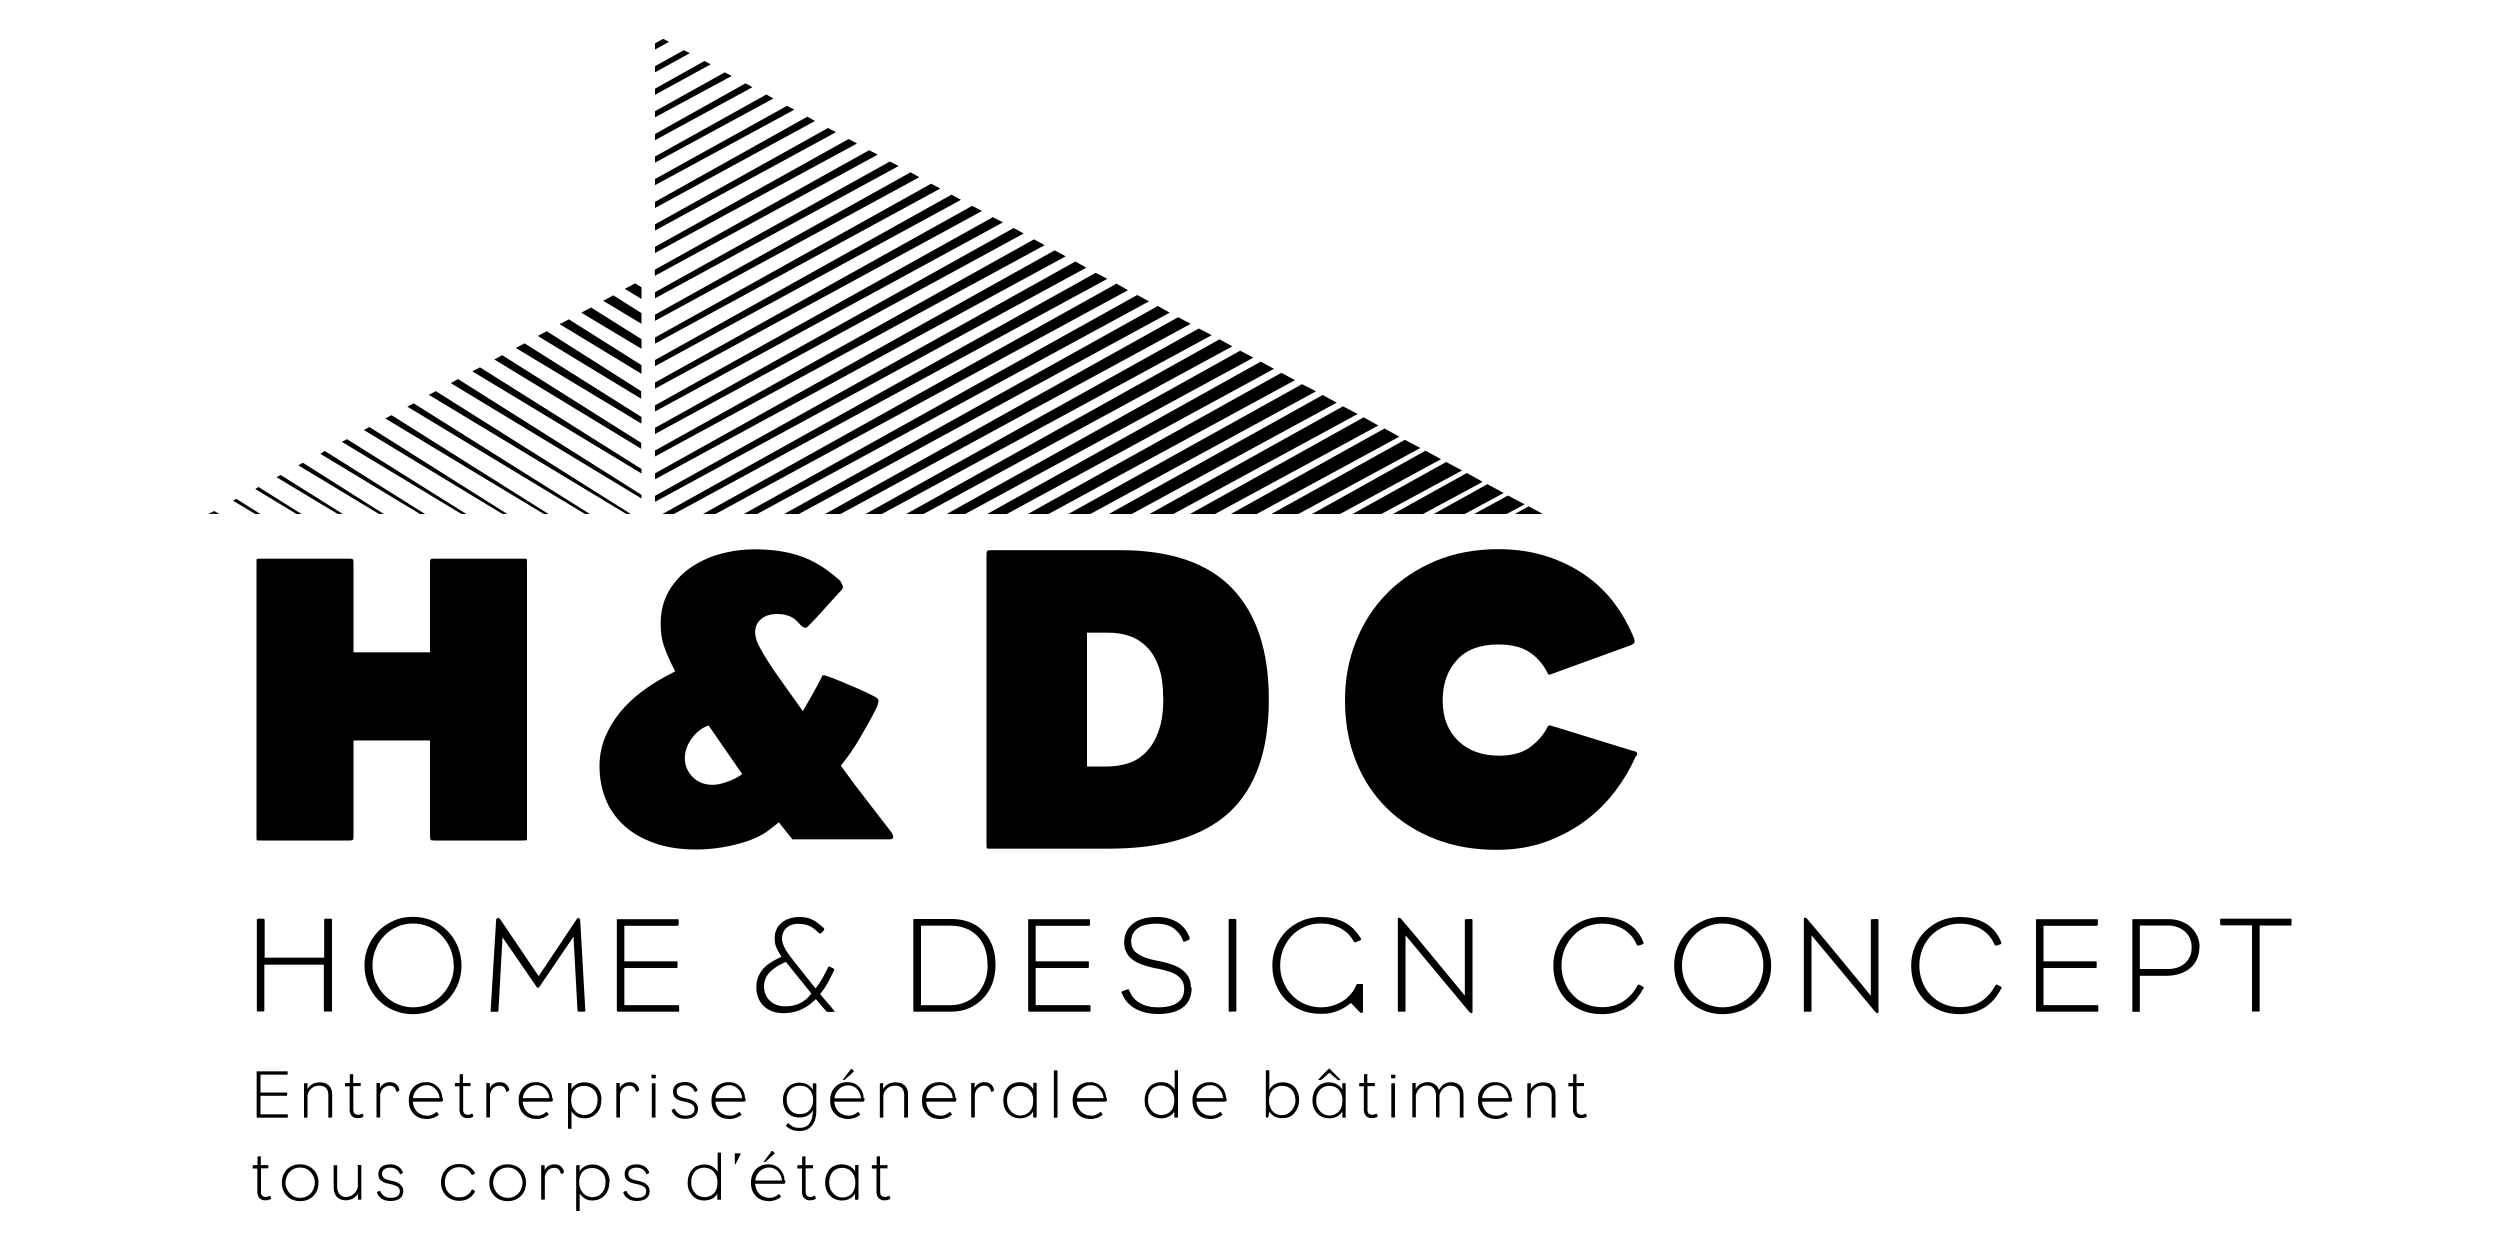 <?xml version="1.0" encoding="UTF-8"?>
<svg xmlns="http://www.w3.org/2000/svg" id="Calque_1" data-name="Calque 1" viewBox="0 0 150 75">
  <defs>
    <style>
      .cls-1 {
        stroke-width: 0px;
      }
    </style>
  </defs>
  <path class="cls-1" d="M19.89,60.69s-.04,0-.09,0h-.35s-.02-.07-.02-.07v-2.74h-3.57v2.79s-.08.02-.08.02h-.36s-.01-.05-.01-.09v-5.37s0-.08.02-.09l.07-.02h.3l.06.02s.02.04.02.09v2.23h3.57v-2.22c0-.06,0-.09.02-.1l.07-.02h.29s.07,0,.08.02c0,.01.01.04.01.1v5.45Z"></path>
  <path class="cls-1" d="M27.69,57.93c0,.41-.08.79-.22,1.14-.15.35-.35.66-.61.93-.26.26-.57.47-.92.62-.35.15-.74.23-1.16.23s-.8-.07-1.16-.23c-.36-.15-.66-.36-.92-.62-.26-.26-.46-.57-.61-.93-.15-.35-.22-.73-.22-1.14s.07-.78.22-1.13c.15-.35.35-.66.61-.93.26-.26.57-.47.92-.63s.74-.23,1.16-.23.8.08,1.16.23c.36.15.66.36.92.63.26.26.46.57.61.93.14.36.22.73.22,1.13M27.22,57.93c0-.35-.06-.67-.19-.98-.13-.31-.3-.57-.51-.8-.21-.23-.47-.41-.77-.54-.3-.13-.62-.2-.97-.2s-.67.07-.96.2c-.3.13-.56.31-.77.54-.22.23-.39.49-.51.8-.13.31-.19.63-.19.98s.06.67.19.97c.13.3.3.57.52.8.22.23.48.41.77.54.3.13.62.2.96.2s.67-.07.96-.2c.3-.13.55-.31.77-.54.22-.23.39-.49.52-.8.13-.3.19-.63.19-.97"></path>
  <path class="cls-1" d="M35.11,60.68l-.07.02h-.34s-.05-.02-.05-.07l-.24-4.43-2.05,3.02-.04.04h-.08l-.04-.04-2.05-2.98-.24,4.35c0,.05-.01.09-.02.1l-.05.02h-.35l-.05-.02s0-.04,0-.09l.33-5.43.04-.07.08-.03s.08.03.12.08l2.31,3.42,2.28-3.42c.03-.05.07-.07.11-.07l.07.03.03.07.31,5.46v.06Z"></path>
  <path class="cls-1" d="M40.75,60.69s-.03.01-.08.01h-3.59l-.06-.02s-.01-.04-.01-.09v-5.44h.04s3.6,0,3.6,0h.06s.01.04.01.09v.2s0,.08-.02.09l-.06.02h-3.18v2.13h3.15l.04.02s0,.04,0,.09v.16c0,.06,0,.09,0,.11l-.04.02h-3.15v2.23h3.2s.07,0,.08.01c0,0,.01.04.01.09v.2s0,.08-.01.08"></path>
  <path class="cls-1" d="M49.6,60.7c-.08-.09-.15-.17-.23-.26-.07-.08-.14-.16-.21-.25-.07-.09-.14-.17-.21-.25l-.06.07-.07.05c-.21.21-.46.38-.77.52-.3.14-.65.21-1.05.21-.26,0-.49-.04-.69-.12-.2-.08-.37-.19-.51-.33-.14-.14-.24-.3-.31-.49-.07-.19-.11-.38-.11-.59,0-.24.03-.45.1-.62.07-.18.17-.34.29-.49.12-.14.27-.27.43-.37.16-.11.34-.21.53-.3l.06-.03.05-.02.05-.03-.03-.04-.03-.05-.04-.07c-.08-.12-.16-.26-.22-.41-.06-.15-.09-.33-.09-.55,0-.19.04-.37.11-.52.07-.16.18-.29.31-.4.13-.11.29-.19.47-.25.18-.06.38-.09.58-.09.16,0,.31.01.44.04.13.03.26.07.37.13.12.06.22.12.32.2.1.08.2.16.31.26.04.04.07.07.07.09l-.03.08-.07.08s-.05.05-.09.09l-.07.03s-.05-.03-.1-.07c-.06-.06-.13-.11-.2-.18-.07-.06-.16-.12-.25-.17-.1-.05-.2-.09-.32-.12-.12-.03-.26-.05-.41-.05-.21,0-.38.03-.51.1-.13.06-.23.14-.3.23-.08.09-.12.18-.15.28-.03.1-.04.18-.04.25,0,.18.05.36.14.54.09.19.21.37.35.55.09.11.19.25.31.4.12.15.25.32.39.49.14.17.28.35.41.52.14.17.28.35.41.51.15-.17.29-.38.42-.61.13-.23.25-.47.37-.71,0,0,.04,0,.11.04.07.03.13.07.18.09l.05.04s-.01.05-.04.12c-.11.24-.23.47-.35.7-.13.23-.28.45-.46.67.16.2.31.38.44.52.13.15.25.29.37.44.06.07.07.11.03.11h-.44ZM48.68,59.61c-.23-.28-.48-.59-.75-.93-.27-.33-.53-.66-.78-.97-.43.19-.76.4-.98.64-.22.23-.33.52-.33.85,0,.16.03.32.09.46.06.14.14.27.25.37.11.11.24.19.4.26.16.06.34.09.55.09.34,0,.65-.07.91-.21.27-.14.48-.33.64-.56"></path>
  <path class="cls-1" d="M59.73,57.88c0,.41-.06.78-.19,1.13-.13.35-.31.64-.55.89-.24.25-.52.45-.84.59-.33.14-.69.21-1.08.21h-2.25l-.02-.02v-.05s0-5.41,0-5.41c0-.06.01-.08.03-.08h2.3c.35,0,.68.06.99.17.32.11.6.29.83.52.24.23.43.52.57.86.14.34.21.74.21,1.2M59.25,57.88c0-.38-.06-.73-.17-1.02-.11-.29-.27-.54-.47-.73-.2-.2-.43-.34-.7-.44-.27-.1-.56-.15-.87-.15h-1.78v4.77h1.76c.33,0,.64-.06.91-.18.27-.12.51-.29.71-.5.2-.22.35-.47.46-.77.11-.3.16-.62.16-.97"></path>
  <path class="cls-1" d="M65.43,60.69s-.03.01-.08.01h-3.59l-.06-.02s-.01-.04-.01-.09v-5.44h.04s3.6,0,3.6,0h.06s.01.04.01.09v.2s0,.08-.02.09l-.06.02h-3.18v2.13h3.15l.04.02s0,.04,0,.09v.16c0,.06,0,.09,0,.11l-.04.02h-3.15v2.23h3.2s.07,0,.08.01c0,0,.01.04.01.09v.2s0,.08-.01.08"></path>
  <path class="cls-1" d="M71.5,59.25c0,.54-.18.94-.53,1.2-.35.26-.84.39-1.47.39-.54,0-1-.11-1.38-.32-.38-.21-.64-.51-.8-.9-.03-.06-.04-.1-.03-.11l.06-.04.3-.11h.07s.03.04.03.04c.11.33.32.59.62.77.3.18.67.27,1.09.27.53,0,.93-.09,1.19-.28.27-.19.4-.46.4-.81,0-.19-.03-.35-.11-.48-.07-.13-.17-.24-.3-.34-.13-.09-.29-.17-.48-.23-.19-.06-.4-.12-.64-.17-.04-.01-.09-.02-.16-.03-.07,0-.12-.02-.16-.03-.26-.06-.5-.13-.72-.21-.22-.08-.4-.18-.55-.3-.15-.12-.27-.26-.35-.43-.09-.17-.13-.36-.13-.59,0-.45.17-.82.5-1.1.34-.28.82-.42,1.47-.42.28,0,.53.03.74.1.22.07.41.16.57.27.16.11.3.25.4.4.11.15.19.31.25.47v.08s-.05.05-.05.05l-.25.11s-.07.02-.09-.03c-.11-.32-.3-.57-.56-.76-.26-.19-.6-.29-1.04-.29-.26,0-.49.03-.69.08s-.35.13-.47.22c-.12.09-.21.21-.27.33-.06.13-.09.27-.09.42,0,.17.03.32.1.44.07.13.17.24.3.32.13.09.28.17.46.23.17.06.37.12.58.16.04.01.09.02.15.03.06,0,.12.02.16.03.25.05.49.12.72.2.22.08.42.17.58.3.16.12.29.27.39.44.1.17.14.38.14.61"></path>
  <path class="cls-1" d="M74.18,60.69h-.07s-.3.01-.3.01h-.07s-.02-.07-.02-.07v-5.4s0-.07.02-.08l.07-.02h.31l.05.02s.01.04.01.08v5.46Z"></path>
  <path class="cls-1" d="M81.7,60.78h-.06s-.06-.06-.06-.06l-.52-.54c-.1.08-.22.16-.34.24-.12.08-.25.14-.4.21-.15.06-.31.11-.48.15-.18.04-.37.05-.58.05-.44,0-.84-.07-1.2-.22-.36-.15-.66-.36-.92-.62-.25-.26-.45-.57-.59-.92-.14-.35-.21-.73-.21-1.14s.07-.77.22-1.13c.15-.36.35-.67.61-.93.26-.26.57-.47.92-.62.36-.15.74-.23,1.16-.23.33,0,.62.04.88.11.26.07.48.17.68.29.19.12.36.26.5.42s.25.31.34.46c.03.06.02.1-.03.12l-.3.12s-.08,0-.1-.05c-.06-.13-.16-.26-.27-.39-.11-.13-.26-.24-.42-.35-.17-.1-.36-.18-.58-.25-.21-.06-.46-.09-.72-.09-.35,0-.67.07-.96.2-.29.13-.55.31-.77.54-.21.23-.38.5-.51.8-.12.31-.18.63-.18.98s.06.67.19.97c.12.3.29.57.51.8.21.23.47.41.77.54.3.13.62.2.96.2.25,0,.49-.03.71-.1.22-.07.42-.15.61-.27.18-.11.34-.25.48-.42.14-.16.25-.34.33-.54.02-.05.04-.07.07-.07h.3l.04.02v.07s0,1.55,0,1.55c0,.06-.03.08-.08.08"></path>
  <path class="cls-1" d="M88.27,60.78s-.09-.02-.12-.07c-.05-.06-.14-.17-.28-.34-.14-.17-.3-.36-.49-.59-.19-.23-.4-.47-.62-.74-.22-.27-.45-.54-.67-.81-.53-.64-1.12-1.34-1.76-2.11v4.57s-.06.01-.06.01h-.39s-.01-.08-.01-.08v-5.49s.02-.07.07-.07c.04,0,.08.02.12.06.07.08.17.2.31.37.15.17.32.37.51.6.19.23.4.48.62.75.22.27.45.54.67.81.52.64,1.09,1.33,1.72,2.09v-4.53l.02-.06h.06s.32-.01.32-.01l.05.02s.01.04.01.08v5.48c0,.05-.03.07-.09.07"></path>
  <path class="cls-1" d="M98.58,59.34c-.11.21-.24.4-.39.59-.15.18-.33.34-.53.48-.2.14-.43.24-.69.32-.26.08-.55.12-.86.12-.43,0-.83-.07-1.19-.22-.36-.15-.66-.35-.92-.61-.25-.26-.45-.56-.59-.92-.14-.36-.21-.74-.21-1.16s.07-.77.22-1.13c.15-.36.35-.67.61-.93.26-.26.57-.47.92-.63.35-.15.74-.23,1.16-.23.35,0,.66.04.94.12.28.08.52.19.72.33.21.14.38.3.51.48.14.18.24.37.31.56.03.08.03.12-.02.14l-.26.09s-.09,0-.11-.07c-.07-.16-.16-.32-.28-.47-.12-.15-.27-.28-.44-.4-.17-.12-.38-.21-.61-.28-.23-.07-.49-.1-.77-.1-.35,0-.66.07-.96.2-.3.13-.55.31-.76.54-.21.23-.38.49-.51.8-.12.31-.18.63-.18.97s.06.67.18.98c.12.31.29.57.51.8.22.23.47.41.77.53.3.13.62.19.97.19.3,0,.56-.04.78-.11.23-.08.42-.18.59-.3.17-.12.31-.26.44-.41.12-.15.22-.3.31-.46.03-.04.05-.07.07-.08l.07.02.21.12.04.04-.03.08Z"></path>
  <path class="cls-1" d="M106.27,57.93c0,.41-.07.79-.22,1.14-.15.35-.35.66-.61.93-.26.26-.57.47-.92.62-.35.15-.74.23-1.16.23s-.8-.07-1.16-.23c-.36-.15-.66-.36-.92-.62-.26-.26-.46-.57-.61-.93-.15-.35-.22-.73-.22-1.14s.07-.78.22-1.13c.15-.35.35-.66.61-.93.26-.26.57-.47.92-.63s.74-.23,1.16-.23.8.08,1.16.23c.36.15.66.36.92.63.26.26.46.57.61.93.14.36.22.73.22,1.13M105.8,57.93c0-.35-.06-.67-.19-.98-.13-.31-.3-.57-.52-.8-.21-.23-.47-.41-.77-.54-.3-.13-.62-.2-.97-.2s-.67.07-.96.2c-.3.13-.56.31-.77.54-.22.23-.39.49-.51.8-.13.31-.19.63-.19.98s.06.67.19.97c.13.3.3.57.52.8.22.23.48.41.77.54.3.13.62.2.96.2s.67-.07.96-.2c.3-.13.55-.31.77-.54.22-.23.39-.49.52-.8.12-.3.19-.63.19-.97"></path>
  <path class="cls-1" d="M112.63,60.78s-.09-.02-.12-.07c-.05-.06-.14-.17-.28-.34-.14-.17-.3-.36-.49-.59-.19-.23-.4-.47-.62-.74-.22-.27-.45-.54-.67-.81-.53-.64-1.12-1.34-1.76-2.11v4.57s-.06.01-.06.01h-.39s-.01-.08-.01-.08v-5.49s.02-.07.07-.07c.04,0,.09.02.12.06.07.08.17.2.31.37.15.17.32.37.51.6.19.23.4.48.62.75.22.27.45.54.67.81.52.64,1.09,1.33,1.72,2.09v-4.53l.02-.06h.06s.32-.01.32-.01l.05.02s.01.04.01.08v5.48c0,.05-.03.07-.09.07"></path>
  <path class="cls-1" d="M120.06,59.34c-.11.21-.24.4-.39.59-.15.18-.33.34-.53.48-.2.14-.43.24-.69.32-.26.08-.54.12-.86.12-.43,0-.83-.07-1.19-.22-.36-.15-.66-.35-.92-.61-.25-.26-.45-.56-.6-.92-.14-.36-.21-.74-.21-1.16s.07-.77.22-1.13c.15-.36.35-.67.61-.93.26-.26.57-.47.92-.63.35-.15.74-.23,1.16-.23.35,0,.66.04.94.12.28.08.52.19.72.33.21.14.38.3.51.48.14.18.24.37.31.56.03.08.03.12-.02.14l-.26.09s-.09,0-.11-.07c-.07-.16-.16-.32-.28-.47-.12-.15-.27-.28-.44-.4-.17-.12-.38-.21-.61-.28-.23-.07-.49-.1-.77-.1-.35,0-.66.07-.96.2-.29.13-.55.31-.77.54-.21.23-.38.49-.5.8-.12.31-.18.63-.18.97s.06.67.18.98c.12.31.29.57.51.8.22.23.47.41.77.53.3.13.62.19.97.19.3,0,.56-.04.78-.11.22-.08.42-.18.59-.3.17-.12.31-.26.44-.41.12-.15.22-.3.31-.46.03-.04.05-.07.07-.08l.07.02.21.12.04.04-.03.08Z"></path>
  <path class="cls-1" d="M125.9,60.69s-.03.01-.08.01h-3.59l-.06-.02s-.01-.04-.01-.09v-5.44h.04s3.6,0,3.6,0h.06s.01.04.01.09v.2s0,.08-.02.09l-.06.02h-3.18v2.13h3.15l.04.02s0,.04,0,.09v.16c0,.06,0,.09,0,.11l-.04.02h-3.15v2.23h3.2s.07,0,.08.01c0,0,.01.04.01.09v.2s0,.08-.01.08"></path>
  <g>
    <path class="cls-1" d="M131.96,56.84c0,.26-.05.5-.14.71-.1.21-.23.39-.41.54-.18.15-.39.26-.63.34-.25.08-.52.12-.82.12h-1.57v2.14s-.06.02-.06.02h-.39s0-.07,0-.07v-5.42s0-.07.02-.07h.04s2.14,0,2.14,0c.25,0,.48.04.7.12.22.08.42.19.59.34.17.15.3.33.4.54.1.21.15.45.15.71M131.5,56.84c0-.21-.04-.39-.11-.55-.08-.16-.18-.3-.31-.41-.13-.11-.28-.2-.45-.26-.17-.06-.35-.09-.53-.09h-1.71v2.61h1.72c.18,0,.35-.03.52-.08.17-.06.32-.14.45-.25.13-.11.23-.25.31-.41.08-.16.11-.35.11-.57"></path>
    <path class="cls-1" d="M137.49,55.53h-.07s-1.84,0-1.84,0v5.15s-.06.01-.06.01h-.39s-.01-.05-.01-.09v-5.08h-1.85l-.06-.06v-.33s.07-.01.07-.01h4.21s0,.08,0,.08v.31Z"></path>
  </g>
  <polygon class="cls-1" points="17.27 67.05 17.23 67.06 15.44 67.06 15.41 67.05 15.4 67 15.4 64.32 15.4 64.28 15.42 64.28 17.22 64.28 17.25 64.28 17.26 64.32 17.26 64.42 17.25 64.47 17.22 64.48 15.63 64.48 15.63 65.55 17.2 65.55 17.22 65.56 17.23 65.6 17.23 65.68 17.22 65.74 17.2 65.75 15.63 65.75 15.63 66.86 17.23 66.86 17.27 66.87 17.27 66.91 17.27 67.01 17.27 67.05"></polygon>
  <g>
    <path class="cls-1" d="M19.91,67.05h-.03s-.15.01-.15.01h-.03s0-.04,0-.04v-1.32c0-.17-.04-.31-.13-.41-.09-.1-.22-.15-.41-.15s-.34.05-.47.16c-.13.11-.21.24-.24.42v1.3l-.02.04h-.19s0-.05,0-.05v-1.99l.03-.03h.18s0,.03,0,.03v.32c.07-.13.18-.23.31-.3.13-.07.27-.1.42-.1.11,0,.21.01.29.04.09.02.17.07.24.13.07.06.12.13.16.22.04.09.06.2.06.32v1.39Z"></path>
    <path class="cls-1" d="M21.8,66.98v.03s-.03.01-.03.01c-.07.03-.12.05-.17.06-.05,0-.1.01-.16.01-.06,0-.12-.01-.17-.03-.05-.02-.1-.05-.15-.09-.04-.04-.08-.1-.1-.16-.03-.06-.04-.13-.04-.21v-1.42h-.28s0-.04,0-.04v-.13l.03-.03h.26v-.49l.03-.04h.17s0,.05,0,.05v.48h.45v.19s-.04,0-.04,0h-.4v1.39c0,.06,0,.11.02.16.01.04.03.07.06.1l.09.05.1.02c.05,0,.11,0,.15-.03.05-.01.08-.03.11-.05l.04.04.02.05.02.06Z"></path>
    <path class="cls-1" d="M23.97,65.4l-.05.06-.06.04h-.04s-.04,0-.04,0c-.02-.11-.06-.19-.12-.26-.06-.07-.16-.1-.29-.1s-.25.05-.36.14-.17.23-.2.39v1.34l-.03.04h-.16l-.03-.04v-2.03s.03,0,.03,0h.15l.03.03v.27c.12-.23.32-.35.6-.35.15,0,.28.04.38.13.1.09.16.2.18.32"></path>
    <path class="cls-1" d="M26.58,65.89c0,.05,0,.09,0,.11l-.03.08-.07.02h-1.71c0,.11.03.22.07.32.04.1.1.19.17.27.07.08.17.14.27.18.1.05.23.07.36.07.07,0,.13,0,.18-.02.06-.02.11-.03.15-.06.05-.02.09-.04.12-.07l.09-.07h.03s.05.06.05.06l.05.07.02.02v.02c-.1.08-.21.14-.32.18-.11.04-.24.07-.39.07-.17,0-.32-.03-.46-.08-.13-.05-.25-.13-.34-.23-.09-.1-.17-.21-.22-.35-.05-.13-.07-.28-.07-.45s.02-.31.07-.44c.05-.14.12-.25.21-.35.09-.1.2-.18.33-.23.13-.06.28-.08.44-.08s.3.03.42.09c.12.06.22.14.3.23.08.09.14.2.18.31.04.11.06.22.06.33M26.3,65.61c-.03-.1-.09-.18-.15-.25-.06-.07-.14-.13-.23-.18-.09-.04-.19-.07-.31-.07s-.22.02-.31.06c-.1.04-.18.1-.26.17-.07.07-.14.16-.18.25-.05.1-.07.2-.08.3h1.59c0-.1-.03-.2-.06-.29"></path>
    <path class="cls-1" d="M28.39,66.98v.03s-.03.01-.03.01c-.07.03-.12.05-.17.06-.05,0-.1.01-.16.01-.06,0-.12-.01-.17-.03-.05-.02-.1-.05-.15-.09-.04-.04-.08-.1-.1-.16-.03-.06-.04-.13-.04-.21v-1.42h-.28s0-.04,0-.04v-.13l.03-.03h.26v-.49l.03-.04h.17s0,.05,0,.05v.48h.45v.19s-.04,0-.04,0h-.4v1.39c0,.06,0,.11.02.16.01.04.03.07.06.1l.09.05.1.02c.06,0,.11,0,.15-.03.05-.01.08-.03.11-.05l.04.04.02.05.02.06Z"></path>
    <path class="cls-1" d="M30.56,65.4l-.05.06-.06.04h-.04s-.04,0-.04,0c-.02-.11-.06-.19-.12-.26-.06-.07-.16-.1-.29-.1s-.25.05-.36.14c-.1.1-.17.23-.2.39v1.34l-.03.04h-.16l-.03-.04v-2.03s.03,0,.03,0h.15l.03.03v.27c.12-.23.32-.35.6-.35.15,0,.28.04.38.13.1.09.16.2.18.32"></path>
    <path class="cls-1" d="M33.17,65.89c0,.05,0,.09,0,.11l-.03.08-.07.02h-1.71c0,.11.03.22.07.32.04.1.1.19.17.27.07.08.17.14.27.18.1.05.23.07.36.07.07,0,.13,0,.18-.02.06-.02.11-.03.15-.06.05-.02.09-.04.13-.07l.09-.07h.03s.05.06.05.06l.05.07v.02s0,.02,0,.02c-.1.08-.2.14-.31.18-.11.04-.24.07-.39.07-.17,0-.32-.03-.46-.08-.13-.05-.25-.13-.34-.23-.1-.1-.17-.21-.22-.35-.05-.13-.07-.28-.07-.45s.02-.31.07-.44c.05-.14.12-.25.21-.35.09-.1.2-.18.33-.23.13-.06.28-.08.44-.08s.3.03.42.09c.12.06.22.14.3.23.08.09.14.2.18.31.04.11.06.22.06.33M32.89,65.61c-.03-.1-.09-.18-.15-.25-.06-.07-.14-.13-.23-.18-.09-.04-.19-.07-.31-.07s-.22.02-.31.06c-.1.04-.19.1-.26.17-.07.07-.14.16-.18.25-.05.1-.07.2-.08.3h1.59c0-.1-.03-.2-.06-.29"></path>
    <path class="cls-1" d="M36.08,65.99c0,.16-.02.31-.07.45-.05.14-.12.25-.21.35-.09.1-.2.17-.32.23-.13.05-.27.08-.42.08-.18,0-.33-.04-.46-.12-.13-.08-.23-.18-.31-.3v1.05s-.03,0-.03,0h-.15l-.03-.04v-2.68l.03-.03h.18s0,.04,0,.04v.33c.07-.12.16-.22.3-.29.13-.08.29-.12.48-.12.15,0,.28.03.41.07.12.05.23.12.32.21.09.09.16.2.21.33.05.13.08.27.08.43M35.86,66c0-.12-.02-.24-.06-.35-.04-.11-.1-.2-.17-.27-.07-.07-.16-.13-.26-.17-.1-.04-.2-.06-.31-.06-.13,0-.24.02-.34.06-.1.04-.18.1-.25.17-.07.08-.11.17-.15.27-.03.11-.05.22-.05.35s.02.26.06.37c.04.11.1.2.17.28.07.08.15.14.25.18.09.04.2.07.3.07.12,0,.22-.02.32-.06.1-.04.18-.1.25-.18.07-.08.13-.17.17-.28.04-.11.06-.24.06-.38"></path>
    <path class="cls-1" d="M38.35,65.4l-.05.06-.06.04h-.04s-.04,0-.04,0c-.02-.11-.06-.19-.12-.26-.06-.07-.16-.1-.29-.1s-.25.05-.35.14-.17.23-.2.39v1.34l-.03.04h-.16l-.03-.04v-2.03s.03,0,.03,0h.15l.03.03v.27c.12-.23.32-.35.6-.35.15,0,.28.04.38.13.1.09.16.2.18.32"></path>
  </g>
  <path class="cls-1" d="M39.15,64.99l-.04.04v2.02h.22v-2.06h-.18ZM39.13,64.48l-.04.02v.16l.04.04h.18l.04-.02v-.18l-.05-.02h-.16Z"></path>
  <g>
    <path class="cls-1" d="M41.88,66.51c0,.21-.07.37-.21.47-.14.1-.32.15-.56.15-.21,0-.38-.04-.51-.13-.13-.08-.24-.2-.3-.36v-.04s.02-.02.02-.02l.12-.05h.04s.02.02.02.02c.05.12.12.21.23.28.1.07.23.11.39.11.18,0,.32-.03.41-.1.09-.07.14-.16.14-.28,0-.05,0-.09-.02-.14-.01-.04-.04-.09-.08-.12-.04-.04-.1-.07-.18-.11-.08-.03-.18-.06-.31-.09-.12-.02-.22-.05-.31-.08-.09-.03-.16-.07-.22-.12-.06-.05-.1-.1-.13-.17-.03-.07-.04-.15-.04-.24,0-.17.06-.31.18-.41.12-.1.31-.16.55-.16.1,0,.19.01.27.04.08.03.15.06.21.1.06.04.11.09.16.15.04.06.07.12.1.18v.04s-.03.03-.03.03l-.1.05h-.04l-.02-.04c-.04-.1-.11-.19-.2-.25-.09-.06-.2-.1-.35-.1-.1,0-.18,0-.24.03-.06.02-.11.05-.15.08-.04.03-.07.07-.09.12-.02.05-.03.09-.03.14,0,.11.04.19.12.26.08.06.22.11.42.15.27.05.46.13.57.24.11.1.17.23.17.38"></path>
    <path class="cls-1" d="M44.74,65.89c0,.05,0,.09,0,.11l-.03.08-.07.02h-1.71c0,.11.03.22.07.32.04.1.1.19.17.27.07.08.17.14.27.18.11.05.23.07.36.07.07,0,.13,0,.18-.02.06-.02.11-.03.15-.06.05-.02.09-.04.12-.07l.09-.07h.03s.05.06.05.06l.05.07.02.02v.02c-.1.08-.21.14-.32.18-.11.04-.24.07-.39.07-.17,0-.32-.03-.46-.08-.13-.05-.25-.13-.34-.23-.09-.1-.17-.21-.22-.35-.05-.13-.07-.28-.07-.45s.02-.31.07-.44c.05-.14.12-.25.21-.35.09-.1.2-.18.33-.23.13-.06.28-.08.44-.08s.3.03.42.09c.12.06.22.14.3.23.08.09.14.2.18.31.04.11.06.22.06.33M44.46,65.61c-.03-.1-.09-.18-.15-.25-.06-.07-.14-.13-.23-.18-.09-.04-.19-.07-.31-.07s-.22.02-.32.06c-.1.04-.18.1-.26.17-.07.07-.13.16-.18.25-.05.1-.07.2-.08.3h1.59c0-.1-.03-.2-.06-.29"></path>
    <path class="cls-1" d="M48.92,67.13c-.04.15-.11.28-.19.39-.08.11-.19.19-.31.25-.13.06-.27.09-.43.09-.21,0-.37-.03-.5-.08-.13-.06-.23-.13-.32-.21v-.05s.04-.06.04-.06l.06-.06h.04c.07.07.16.14.26.19.1.06.23.08.39.08s.28-.02.38-.07c.1-.05.19-.12.25-.22.06-.09.11-.21.14-.34.03-.13.04-.28.05-.44-.06.14-.17.25-.31.33-.14.08-.31.12-.5.12-.15,0-.29-.03-.41-.07-.12-.05-.22-.12-.31-.21-.09-.09-.15-.2-.2-.33-.05-.13-.07-.28-.07-.44,0-.15.02-.29.07-.42.05-.13.11-.24.2-.33.09-.09.19-.16.31-.21.12-.05.26-.08.41-.08.19,0,.35.04.49.12.14.08.24.19.31.31v-.39s.03,0,.03,0h.15l.03.03v1.6c0,.19-.02.36-.07.51M48.79,66.01c0-.13-.02-.25-.05-.35-.04-.1-.09-.2-.16-.28-.07-.08-.15-.14-.25-.18-.1-.04-.21-.06-.35-.06-.11,0-.21.02-.31.06-.1.04-.18.09-.25.16-.07.07-.12.16-.16.26-.04.1-.06.21-.06.34,0,.15.02.27.06.38.04.11.1.2.16.28.07.07.15.13.25.17.09.04.2.06.31.06s.21-.02.31-.05c.1-.03.18-.09.26-.16.07-.07.13-.16.17-.26.04-.1.06-.22.06-.36"></path>
    <path class="cls-1" d="M51.87,65.89c0,.05,0,.09,0,.11l-.03.08-.07.02h-1.71c0,.11.03.22.07.32.04.1.1.19.17.27s.17.14.27.18c.11.05.23.07.36.07.07,0,.13,0,.18-.02.06-.02.11-.03.15-.06.05-.02.09-.04.12-.07l.09-.07h.03s.05.06.05.06l.05.07v.02s0,.02,0,.02c-.09.08-.2.14-.31.18-.11.04-.24.07-.39.07-.17,0-.32-.03-.46-.08-.13-.05-.25-.13-.34-.23-.1-.1-.17-.21-.22-.35-.05-.13-.07-.28-.07-.45s.02-.31.07-.44c.05-.14.12-.25.21-.35.09-.1.21-.18.33-.23.13-.06.28-.08.44-.08s.3.03.42.09c.12.06.22.14.3.23.08.1.14.2.18.31.04.11.06.23.06.33M51.59,65.61c-.03-.09-.09-.18-.15-.25-.06-.07-.14-.13-.23-.17-.09-.04-.19-.07-.31-.07s-.22.02-.31.06c-.1.04-.18.1-.26.17-.07.07-.13.16-.18.25-.04.1-.07.2-.08.3h1.59c0-.1-.03-.2-.06-.29M51.23,64.28l-.03.03s-.06.05-.1.1c-.04.04-.09.08-.14.13-.05.05-.1.09-.16.14-.05.05-.1.09-.14.12h-.08s0-.03,0-.03l.03-.04s.05-.06.08-.1c.03-.04.07-.09.1-.14.04-.05.07-.1.11-.14.04-.05.07-.09.1-.13l.06-.08h.05l.06.05.06.06v.04Z"></path>
    <path class="cls-1" d="M54.46,67.05h-.03s-.15.01-.15.01h-.03s0-.04,0-.04v-1.32c0-.17-.04-.31-.13-.41-.09-.1-.22-.15-.41-.15s-.34.05-.47.16c-.13.11-.21.24-.24.42v1.3l-.02.04h-.19s0-.05,0-.05v-1.99l.03-.03h.17s0,.03,0,.03v.32c.07-.13.18-.23.31-.3.13-.07.27-.1.42-.1.11,0,.21.01.3.04.09.02.17.07.24.13.07.06.12.13.16.22.04.09.06.2.06.32v1.39Z"></path>
    <path class="cls-1" d="M57.38,65.89c0,.05,0,.09,0,.11l-.03.08-.07.02h-1.71c0,.11.03.22.07.32.04.1.1.19.17.27.07.08.17.14.27.18.1.05.23.07.36.07.07,0,.13,0,.18-.02.06-.02.11-.03.15-.06.05-.02.09-.04.12-.07l.09-.07h.03s.05.06.05.06l.05.07v.02s0,.02,0,.02c-.1.08-.2.14-.31.18-.11.04-.24.07-.39.07-.17,0-.32-.03-.46-.08-.13-.05-.25-.13-.34-.23-.09-.1-.17-.21-.22-.35-.05-.13-.07-.28-.07-.45s.02-.31.07-.44c.05-.14.12-.25.21-.35.09-.1.2-.18.33-.23.13-.06.28-.08.44-.08s.3.03.42.09c.12.06.22.14.3.23.08.09.14.2.18.31.04.11.06.22.06.33M57.1,65.61c-.03-.1-.09-.18-.15-.25-.06-.07-.14-.13-.23-.18-.09-.04-.19-.07-.31-.07s-.22.02-.32.06c-.1.04-.18.1-.26.17-.07.07-.13.16-.18.25-.05.1-.07.2-.08.3h1.59c0-.1-.03-.2-.06-.29"></path>
    <path class="cls-1" d="M59.65,65.4l-.05.06-.06.04h-.04s-.04,0-.04,0c-.02-.11-.06-.19-.12-.26-.06-.07-.16-.1-.29-.1s-.25.05-.36.14-.17.23-.2.39v1.34l-.03.04h-.16l-.03-.04v-2.03s.03,0,.03,0h.15l.03.03v.27c.12-.23.32-.35.6-.35.15,0,.28.04.38.13.1.09.16.2.18.32"></path>
    <path class="cls-1" d="M62.16,67.06h-.14l-.03-.04v-.34c-.03.06-.07.11-.12.17-.05.05-.11.1-.18.13-.07.04-.14.07-.23.09-.08.02-.17.03-.26.03-.15,0-.28-.03-.4-.08-.12-.05-.23-.12-.32-.22-.09-.09-.16-.21-.21-.34-.05-.13-.07-.27-.07-.43,0-.16.02-.31.07-.45.05-.14.11-.25.2-.35.08-.1.19-.17.31-.22.12-.05.25-.08.41-.08.18,0,.34.04.48.11.14.08.25.18.33.31v-.38s.03,0,.03,0h.14l.03.03v2l-.04.05ZM62,66.03c0-.14-.02-.26-.06-.37-.04-.11-.1-.21-.18-.28-.07-.08-.16-.14-.25-.17-.1-.04-.2-.06-.31-.06-.11,0-.22.02-.31.06-.1.04-.18.1-.25.17-.07.08-.12.17-.16.28-.04.11-.06.24-.06.38,0,.12.02.24.06.35.04.11.1.2.17.28.07.08.15.14.25.19.1.04.2.07.3.07.13,0,.24-.02.34-.07.1-.05.18-.11.25-.18.07-.08.12-.17.15-.28.04-.11.05-.23.05-.35"></path>
  </g>
  <polygon class="cls-1" points="63.27 64.22 63.23 64.22 63.23 64.25 63.23 67.02 63.23 67.05 63.26 67.06 63.41 67.06 63.44 67.05 63.45 67.02 63.45 64.25 63.44 64.22 63.41 64.22 63.27 64.22"></polygon>
  <g>
    <path class="cls-1" d="M66.42,65.89c0,.05,0,.09,0,.11l-.03.08-.07.02h-1.71c0,.11.03.22.07.32.04.1.1.19.17.27.07.08.17.14.27.18.11.05.23.07.36.07.07,0,.13,0,.18-.02.06-.02.11-.03.15-.06.05-.02.09-.04.12-.07l.09-.07h.03s.05.06.05.06l.05.07v.02s0,.02,0,.02c-.1.08-.2.14-.31.18-.11.04-.24.07-.39.07-.17,0-.32-.03-.46-.08-.13-.05-.25-.13-.34-.23-.09-.1-.17-.21-.22-.35-.05-.13-.07-.28-.07-.45s.02-.31.07-.44c.05-.14.12-.25.21-.35.09-.1.2-.18.33-.23.13-.06.28-.08.44-.08s.3.03.42.09c.12.06.22.14.3.23.08.09.14.2.18.31.04.11.06.22.06.33M66.14,65.61c-.03-.1-.09-.18-.15-.25-.06-.07-.14-.13-.23-.18-.09-.04-.19-.07-.31-.07s-.22.02-.31.06c-.1.04-.18.1-.26.17-.08.07-.14.16-.18.25-.05.1-.07.2-.08.3h1.59c0-.1-.03-.2-.06-.29"></path>
    <path class="cls-1" d="M70.66,67.05h-.03s-.14.01-.14.01l-.03-.04v-.32c-.03.05-.07.1-.12.15-.05.05-.11.09-.18.13-.07.04-.15.07-.23.09-.08.02-.17.03-.26.03-.14,0-.28-.03-.4-.08-.12-.05-.23-.12-.31-.22s-.16-.21-.21-.34c-.05-.13-.07-.27-.07-.43,0-.16.02-.31.07-.45.05-.14.11-.25.2-.35.09-.1.19-.17.32-.22.13-.05.26-.08.42-.08.18,0,.34.04.47.12.13.08.24.18.32.31v-1.11l.03-.04h.14l.03.03v2.8ZM70.46,66.02c0-.14-.02-.26-.06-.37-.04-.11-.1-.2-.17-.28-.07-.08-.16-.14-.26-.18-.1-.04-.2-.06-.31-.06s-.21.02-.31.06c-.1.04-.18.09-.25.17-.07.08-.12.17-.16.28-.04.11-.06.24-.06.38,0,.12.02.24.06.35.04.11.1.2.17.28.07.08.15.14.25.18.09.04.19.07.3.07.13,0,.25-.02.35-.07.1-.04.18-.1.25-.18.07-.08.12-.17.15-.28.03-.11.05-.22.05-.35"></path>
    <path class="cls-1" d="M73.6,65.89c0,.05,0,.09,0,.11l-.03.08-.07.02h-1.71c0,.11.03.22.07.32.04.1.1.19.17.27.07.08.17.14.27.18.11.05.23.07.36.07.07,0,.13,0,.18-.02.06-.02.11-.03.15-.06.05-.02.09-.04.12-.07l.09-.07h.03s.05.06.05.06l.05.07.02.02v.02c-.1.08-.21.14-.32.18-.11.04-.24.07-.39.07-.17,0-.32-.03-.46-.08-.13-.05-.25-.13-.34-.23-.09-.1-.17-.21-.22-.35-.05-.13-.07-.28-.07-.45s.02-.31.07-.44c.05-.14.12-.25.21-.35.09-.1.2-.18.33-.23.13-.06.28-.08.44-.08s.3.03.42.09c.12.06.22.14.3.23.08.09.14.2.18.31.04.11.06.22.06.33M73.32,65.61c-.03-.1-.09-.18-.15-.25-.06-.07-.14-.13-.23-.18-.09-.04-.19-.07-.31-.07s-.22.02-.32.06c-.1.04-.18.1-.26.17-.08.07-.14.16-.18.25-.05.1-.07.2-.08.3h1.59c0-.1-.03-.2-.06-.29"></path>
    <path class="cls-1" d="M77.94,66c0,.16-.02.3-.07.43-.05.13-.12.25-.2.35-.08.1-.19.18-.31.23-.12.06-.26.08-.41.08-.21,0-.39-.04-.51-.12-.13-.08-.22-.17-.27-.29l-.07.34-.04.04h-.08l-.03-.05v-2.77l.03-.03h.18s0,.04,0,.04v1.14c.17-.3.44-.45.81-.45.14,0,.27.02.39.07.12.04.22.11.31.2.09.09.15.2.2.33.05.13.08.28.08.46M77.72,66.02c0-.15-.02-.28-.07-.39-.04-.11-.1-.2-.17-.27-.07-.07-.16-.12-.25-.16-.1-.03-.2-.05-.31-.05s-.22.02-.31.07c-.1.04-.18.1-.25.18-.07.08-.13.17-.16.28-.04.1-.06.22-.06.35s.02.23.05.34c.03.1.08.2.15.28.07.08.14.14.24.19.1.05.21.07.34.07.11,0,.21-.02.31-.07.1-.05.18-.11.25-.19.07-.08.13-.17.18-.28.04-.11.07-.22.07-.35"></path>
    <path class="cls-1" d="M80.71,67.06h-.14l-.03-.04v-.34c-.03.06-.07.11-.12.17-.05.05-.11.1-.18.13-.07.04-.14.07-.23.09-.08.02-.17.03-.26.03-.15,0-.28-.03-.41-.08-.12-.05-.23-.13-.31-.22-.09-.09-.16-.21-.21-.34-.05-.13-.07-.27-.07-.42,0-.16.02-.31.07-.45.04-.14.11-.25.2-.35.09-.1.19-.17.31-.22.12-.05.25-.08.4-.08.18,0,.34.04.48.12.14.08.25.18.33.31v-.38s.03,0,.03,0h.14l.03.03v2l-.04.05ZM80.55,66.03c0-.14-.02-.26-.06-.37-.04-.11-.1-.21-.17-.28-.07-.08-.16-.14-.25-.17-.1-.04-.2-.06-.31-.06-.11,0-.22.02-.31.06-.1.04-.18.1-.25.17-.07.08-.12.17-.17.28-.04.11-.06.24-.06.38,0,.12.02.24.06.35.04.11.1.2.17.28.07.08.16.14.25.19.1.04.2.07.3.07.13,0,.24-.02.34-.07.1-.05.18-.11.25-.18.07-.08.12-.17.15-.28.04-.11.05-.23.05-.35M80.43,64.79l-.04.02h-.11s-.07-.06-.13-.11c-.06-.05-.11-.1-.17-.15-.07-.06-.14-.12-.22-.19-.07.07-.14.14-.21.2-.06.05-.11.1-.17.15-.06.05-.1.08-.13.09h-.03s-.1,0-.1,0l-.02-.02v-.02s.02-.01.02-.01c.06-.06.11-.12.16-.17s.1-.1.14-.15c.04-.05.09-.09.14-.14.05-.05.1-.1.16-.16h.01s.02-.02.02-.02h.02s.02.03.02.03c.06.06.12.12.18.18.07.06.12.12.18.18.06.05.1.11.15.15.04.04.08.08.1.1l.02.02v.02Z"></path>
    <path class="cls-1" d="M82.65,66.98v.03s-.03.01-.03.01c-.07.03-.12.05-.17.06-.05,0-.1.01-.16.01-.06,0-.12-.01-.17-.03-.05-.02-.1-.05-.15-.09-.04-.04-.08-.1-.1-.16-.03-.06-.04-.13-.04-.21v-1.42h-.28s0-.04,0-.04v-.13l.03-.03h.26v-.49l.03-.04h.17s0,.05,0,.05v.48h.45v.19s-.04,0-.04,0h-.4v1.39c0,.06,0,.11.02.16.01.04.03.07.06.1l.09.05.1.02c.06,0,.11,0,.15-.03.05-.01.08-.03.11-.05l.04.04.02.05.02.06Z"></path>
  </g>
  <path class="cls-1" d="M83.52,64.99l-.04.04v2.02h.2l.02-.03v-1.99l-.02-.04h-.16ZM83.5,64.48l-.04.02v.16l.04.04h.16l.06-.02v-.18l-.06-.02h-.16Z"></path>
  <g>
    <path class="cls-1" d="M87.81,67.05h-.03s-.16,0-.16,0h-.03s0-.04,0-.04v-1.28c0-.17-.05-.32-.15-.43s-.23-.16-.4-.16c-.08,0-.16.01-.23.04-.07.03-.14.07-.2.12-.06.05-.11.11-.15.18-.04.07-.07.15-.09.23v1.33s-.03,0-.03,0h-.15l-.03-.04v-1.28c0-.17-.05-.32-.14-.43-.09-.11-.23-.16-.4-.16-.08,0-.16.01-.23.04-.07.03-.14.07-.2.12-.06.05-.11.11-.15.19-.04.07-.07.15-.09.24v1.32s-.03,0-.03,0h-.18s0-.05,0-.05v-2.01s.03,0,.03,0h.17s0,.03,0,.03v.34c.06-.13.16-.24.29-.31.13-.07.27-.11.41-.11.16,0,.3.03.42.11.12.07.21.19.28.35.09-.16.2-.27.32-.35.13-.07.26-.11.41-.11.1,0,.2.02.29.05.09.03.17.08.23.14.07.06.12.14.16.24.04.09.06.2.06.33v1.35Z"></path>
    <path class="cls-1" d="M90.73,65.89c0,.05,0,.09,0,.11l-.03.08-.07.02h-1.71c0,.11.03.22.07.32.04.1.1.19.17.27.07.08.17.14.27.18.1.05.23.07.36.07.07,0,.13,0,.18-.02.06-.02.11-.03.15-.06.05-.02.09-.04.12-.07l.09-.07h.03s.05.06.05.06l.05.07.02.02v.02c-.1.08-.21.14-.32.18-.11.04-.24.07-.39.07-.17,0-.32-.03-.46-.08-.13-.05-.25-.13-.34-.23-.09-.1-.17-.21-.22-.35-.05-.13-.07-.28-.07-.45s.02-.31.07-.44c.05-.14.12-.25.21-.35.09-.1.2-.18.33-.23.13-.06.28-.08.44-.08s.3.03.42.09c.12.06.22.14.3.23.08.09.14.2.18.31.04.11.06.22.06.33M90.45,65.61c-.03-.1-.09-.18-.15-.25-.06-.07-.14-.13-.23-.18-.09-.04-.19-.07-.31-.07s-.22.02-.31.06c-.1.04-.18.1-.26.17-.07.07-.14.16-.18.25-.05.1-.07.2-.08.3h1.59c0-.1-.03-.2-.06-.29"></path>
    <path class="cls-1" d="M93.31,67.05h-.03s-.15.01-.15.01h-.03s0-.04,0-.04v-1.32c0-.17-.04-.31-.13-.41-.09-.1-.22-.15-.41-.15s-.34.05-.47.16c-.13.11-.21.24-.24.42v1.3l-.02.04h-.19s0-.05,0-.05v-1.99l.03-.03h.18s0,.03,0,.03v.32c.07-.13.18-.23.31-.3.13-.07.27-.1.42-.1.11,0,.21.01.29.04.09.02.17.07.24.13.07.06.12.13.16.22.04.09.06.2.06.32v1.39Z"></path>
  </g>
  <g>
    <path class="cls-1" d="M95.2,66.98v.03s-.03.01-.03.01c-.07.03-.12.05-.17.06-.05,0-.1.01-.16.01-.06,0-.12-.01-.17-.03-.05-.02-.1-.05-.15-.09-.04-.04-.08-.1-.1-.16-.03-.06-.04-.13-.04-.21v-1.42h-.28s0-.04,0-.04v-.13l.03-.03h.26v-.49l.03-.04h.17s0,.05,0,.05v.48h.45v.19s-.04,0-.04,0h-.4v1.39c0,.06,0,.11.02.16.01.04.03.07.06.1l.09.05.1.02c.06,0,.11,0,.15-.03.05-.01.08-.03.11-.05l.04.04.02.05.02.06Z"></path>
    <path class="cls-1" d="M16.26,71.91v.03s-.03.01-.03.01c-.07.03-.12.05-.17.06-.05,0-.1.01-.16.01-.06,0-.12-.01-.17-.03-.05-.02-.1-.05-.15-.09-.04-.04-.08-.1-.1-.16-.03-.06-.04-.13-.04-.21v-1.42h-.28s0-.04,0-.04v-.13l.03-.03h.26v-.49l.03-.04h.17s0,.05,0,.05v.48h.45v.19s-.04,0-.04,0h-.4v1.39c0,.06,0,.11.02.16.01.04.03.07.06.1l.09.05.1.02c.06,0,.11,0,.15-.03.05-.01.08-.03.11-.05l.04.04.02.05.02.06Z"></path>
    <path class="cls-1" d="M19.11,70.96c0,.16-.03.31-.08.45-.05.14-.13.25-.23.35-.1.1-.21.17-.35.23-.13.05-.28.08-.44.08s-.31-.03-.44-.08c-.14-.05-.25-.13-.35-.23-.1-.1-.17-.21-.23-.35-.06-.13-.08-.28-.08-.45s.03-.31.08-.44c.05-.14.13-.25.22-.35s.21-.17.35-.23c.14-.06.28-.08.45-.08s.31.03.44.08c.14.06.25.13.35.23.1.09.17.21.23.35.05.14.08.29.08.45M18.89,70.96c0-.13-.02-.24-.07-.35-.04-.11-.11-.21-.18-.29-.08-.08-.17-.15-.28-.2-.11-.05-.23-.07-.35-.07s-.24.02-.35.07c-.11.05-.2.11-.28.19-.08.08-.14.18-.18.29-.04.11-.07.23-.07.36s.02.24.07.35c.05.11.11.21.18.29.08.08.17.15.28.2.11.05.22.07.35.07s.24-.02.35-.07c.11-.04.2-.11.28-.19.08-.08.14-.18.18-.29.04-.11.07-.23.07-.36"></path>
    <path class="cls-1" d="M21.68,71.98h-.02s-.15,0-.15,0h-.03s0-.05,0-.05v-.31c-.03.06-.07.11-.12.16-.05.05-.11.09-.18.13-.07.03-.14.07-.21.08-.07.02-.15.03-.22.03-.11,0-.21-.02-.29-.05-.09-.03-.17-.08-.23-.15-.07-.06-.12-.14-.15-.24-.04-.09-.06-.21-.06-.33v-1.34s.03,0,.03,0h.18s0,.05,0,.05v1.26c0,.18.05.32.14.43.09.11.23.17.41.17.08,0,.16-.02.23-.05.08-.03.15-.07.21-.13.06-.05.12-.12.16-.19.05-.07.07-.15.09-.24v-1.31s.03,0,.03,0h.18s0,.05,0,.05v2.02Z"></path>
    <path class="cls-1" d="M24.2,71.44c0,.21-.07.37-.21.47-.14.1-.32.15-.56.15-.21,0-.38-.04-.51-.13-.13-.08-.24-.2-.3-.36v-.04s.02-.02.02-.02l.12-.05h.04s.02.02.02.02c.05.11.12.21.23.28.1.07.23.11.39.11.18,0,.32-.03.41-.1.09-.07.14-.16.14-.28,0-.05,0-.09-.02-.14-.01-.04-.04-.09-.08-.12-.04-.04-.1-.07-.18-.1-.08-.03-.18-.07-.31-.09-.12-.02-.22-.05-.31-.08-.09-.03-.16-.07-.22-.12-.06-.05-.1-.1-.13-.17-.03-.07-.04-.15-.04-.24,0-.17.06-.3.18-.41.12-.1.31-.16.55-.16.1,0,.19.01.27.04.08.03.15.06.21.1.06.04.11.09.16.15.04.05.07.11.1.18v.04s-.03.03-.03.03l-.1.05h-.04l-.02-.04c-.04-.1-.11-.19-.2-.25-.09-.06-.2-.1-.35-.1-.1,0-.18,0-.24.03-.06.02-.11.05-.15.08-.04.03-.07.07-.09.12-.02.05-.03.09-.03.14,0,.11.04.2.12.26.08.06.22.11.42.15.27.05.46.13.57.24.11.11.17.23.17.38"></path>
    <path class="cls-1" d="M28.5,71.5c-.09.17-.21.3-.37.4-.16.1-.35.15-.57.15-.16,0-.31-.03-.44-.08-.14-.06-.25-.13-.35-.23-.1-.1-.17-.21-.23-.35-.06-.13-.08-.28-.08-.45s.03-.31.08-.44c.05-.14.13-.25.22-.35.1-.1.21-.18.35-.23.14-.06.29-.08.45-.08.22,0,.42.05.57.14.16.1.28.23.36.4v.03s-.01.02-.01.02l-.14.07-.05-.02c-.15-.3-.4-.45-.74-.45-.13,0-.24.02-.35.07-.11.05-.2.11-.27.19-.08.08-.14.17-.18.29-.04.11-.06.23-.06.36s.02.24.06.35c.04.11.1.21.18.29.08.08.17.14.27.19.1.05.22.07.35.07.18,0,.33-.04.46-.12.13-.08.23-.2.3-.35h.04s.12.07.12.07l.02.05Z"></path>
    <path class="cls-1" d="M31.56,70.96c0,.16-.03.31-.08.45-.05.14-.13.25-.23.35-.1.1-.21.17-.35.23-.13.05-.28.08-.44.08s-.31-.03-.44-.08c-.14-.05-.25-.13-.35-.23-.1-.1-.17-.21-.23-.35-.06-.13-.08-.28-.08-.45s.03-.31.08-.44c.05-.14.13-.25.22-.35s.21-.17.35-.23c.14-.06.28-.08.45-.08s.31.03.44.08c.14.06.25.13.35.23.1.09.17.21.23.35.05.14.08.29.08.45M31.35,70.96c0-.13-.02-.24-.07-.35-.04-.11-.11-.21-.18-.29-.08-.08-.17-.15-.28-.2-.11-.05-.23-.07-.35-.07s-.24.02-.35.07c-.11.05-.2.11-.28.19-.08.08-.14.18-.18.29-.05.11-.07.23-.07.36s.02.24.07.35c.04.11.1.21.18.29.08.08.17.15.28.2.11.05.22.07.35.07s.24-.02.35-.07c.11-.04.2-.11.28-.19.08-.08.14-.18.18-.29.04-.11.07-.23.07-.36"></path>
    <path class="cls-1" d="M33.84,70.33l-.05.06-.07.04h-.03s-.04,0-.04,0c-.02-.11-.06-.19-.12-.26-.06-.07-.16-.1-.29-.1s-.25.05-.35.14c-.1.1-.17.23-.2.39v1.34l-.03.04h-.16l-.03-.04v-2.03s.03,0,.03,0h.15l.03.03v.27c.12-.23.32-.35.6-.35.15,0,.28.04.38.13.1.09.16.2.18.32"></path>
    <path class="cls-1" d="M36.56,70.92c0,.17-.02.31-.07.45-.05.14-.12.25-.21.35-.09.1-.2.17-.32.23-.13.05-.27.08-.42.08-.18,0-.33-.04-.45-.12-.13-.08-.23-.18-.31-.3v1.05s-.03,0-.03,0h-.15l-.03-.04v-2.68l.03-.03h.18s0,.04,0,.04v.33c.07-.12.16-.22.3-.29.13-.08.29-.12.48-.12.15,0,.28.03.41.08.12.05.23.12.32.21.09.09.16.2.21.33.05.13.08.27.08.43M36.34,70.93c0-.12-.02-.24-.06-.35-.04-.1-.1-.2-.17-.27-.07-.07-.16-.13-.26-.17s-.2-.06-.31-.06c-.13,0-.24.02-.34.06-.1.04-.18.1-.25.17-.07.08-.11.17-.15.27-.03.11-.05.22-.05.35s.02.26.06.37c.04.11.1.2.17.28.07.08.15.14.25.18s.2.07.3.07c.12,0,.22-.02.32-.06.1-.04.18-.1.25-.18.07-.08.13-.17.17-.28.04-.11.06-.24.06-.38"></path>
    <path class="cls-1" d="M38.98,71.44c0,.21-.07.37-.21.47-.14.1-.32.15-.56.15-.21,0-.38-.04-.51-.13-.14-.08-.24-.2-.3-.36v-.04s.02-.02.02-.02l.12-.05h.04s.02.02.02.02c.05.11.12.21.23.28.1.07.23.11.39.11.18,0,.32-.03.41-.1.09-.07.14-.16.14-.28,0-.05,0-.09-.02-.14-.01-.04-.04-.09-.08-.12-.04-.04-.1-.07-.18-.1-.08-.03-.18-.07-.31-.09-.12-.02-.22-.05-.31-.08-.09-.03-.16-.07-.22-.12-.06-.05-.1-.1-.13-.17-.03-.07-.04-.15-.04-.24,0-.17.06-.3.18-.41.12-.1.31-.16.55-.16.1,0,.19.01.27.04.08.03.15.06.21.1.06.04.11.09.16.15.04.05.07.11.1.18v.04s-.03.03-.03.03l-.1.05h-.04l-.02-.04c-.04-.1-.11-.19-.2-.25-.09-.06-.2-.1-.35-.1-.1,0-.17,0-.24.03-.06.02-.11.05-.15.08-.04.03-.07.07-.09.12-.02.05-.03.09-.03.14,0,.11.04.2.12.26.08.06.22.11.42.15.27.05.46.13.57.24.11.11.17.23.17.38"></path>
    <path class="cls-1" d="M43.24,71.98h-.03s-.14.01-.14.01l-.03-.04v-.32c-.03.05-.07.1-.12.15-.05.05-.11.09-.18.13-.07.04-.15.07-.23.09-.08.02-.17.03-.26.03-.14,0-.28-.03-.4-.08-.12-.05-.23-.12-.31-.22s-.16-.21-.21-.34-.07-.27-.07-.42c0-.16.02-.31.07-.45.05-.14.11-.25.2-.35.09-.1.19-.17.32-.22.13-.05.26-.08.42-.08.18,0,.34.04.47.12.13.08.24.18.32.31v-1.11l.03-.04h.14l.03.03v2.8ZM43.05,70.95c0-.14-.02-.26-.06-.37-.04-.11-.1-.2-.17-.28-.07-.08-.16-.14-.26-.18-.1-.04-.2-.06-.31-.06s-.21.02-.31.06c-.09.04-.18.09-.25.17-.07.08-.12.17-.16.28-.04.11-.06.24-.06.38,0,.12.02.24.06.35.04.11.1.2.17.28.07.08.15.14.25.18.09.04.2.07.3.07.13,0,.25-.02.35-.07.1-.04.18-.1.25-.18.07-.08.12-.17.15-.28.03-.11.05-.22.05-.35"></path>
    <path class="cls-1" d="M44.43,69.23v.03c-.06.11-.11.21-.15.29-.04.09-.09.18-.14.29v.02s-.03.01-.03.01l-.02-.05v-.62s.03,0,.03,0h.3l.02.03Z"></path>
    <path class="cls-1" d="M47.12,70.82c0,.05,0,.09,0,.11l-.03.08-.07.02h-1.71c0,.11.03.22.07.32.04.1.1.19.17.27s.17.14.27.18c.11.05.23.07.36.07.07,0,.13,0,.18-.02.06-.02.11-.03.15-.06.05-.02.09-.04.12-.07l.09-.07h.03s.05.06.05.06l.05.07v.02s0,.02,0,.02c-.1.08-.2.14-.31.18-.11.04-.24.07-.39.07-.17,0-.32-.03-.46-.08-.13-.05-.25-.13-.34-.23-.09-.1-.17-.21-.22-.35-.05-.13-.07-.28-.07-.45s.02-.31.07-.44c.05-.14.12-.25.21-.35.09-.1.21-.18.33-.23.13-.06.28-.08.44-.08s.3.03.42.09c.12.06.22.14.3.23.08.1.14.2.18.31.04.11.06.23.06.33M46.84,70.54c-.03-.09-.09-.18-.15-.25-.06-.07-.14-.13-.23-.17-.09-.04-.19-.07-.31-.07s-.22.02-.31.06c-.1.04-.18.1-.26.17-.07.07-.14.16-.18.25-.05.1-.07.2-.08.3h1.59c0-.1-.03-.2-.06-.29M46.48,69.21l-.03.03s-.06.05-.1.09c-.04.04-.09.08-.14.13-.05.05-.1.09-.16.14-.05.05-.1.09-.14.12h-.08s0-.03,0-.03l.03-.04s.05-.06.08-.1c.03-.04.07-.09.1-.14.04-.05.07-.1.11-.14.04-.05.07-.09.09-.13l.06-.08h.05l.06.05.06.06v.04Z"></path>
    <path class="cls-1" d="M48.94,71.91v.03s-.03.01-.03.01c-.07.03-.12.05-.17.06-.05,0-.1.01-.16.01-.06,0-.12-.01-.17-.03-.05-.02-.1-.05-.15-.09-.04-.04-.08-.1-.1-.16-.03-.06-.04-.13-.04-.21v-1.42h-.28s0-.04,0-.04v-.13l.03-.03h.26v-.49l.03-.04h.17s0,.05,0,.05v.48h.45v.19s-.04,0-.04,0h-.4v1.39c0,.06,0,.11.02.16.01.04.03.07.06.1l.09.05.1.02c.05,0,.11,0,.15-.03.05-.01.08-.03.11-.05l.04.04.02.05.02.06Z"></path>
    <path class="cls-1" d="M51.47,71.99h-.14l-.03-.04v-.34c-.03.06-.07.12-.12.17-.05.05-.11.09-.18.13-.07.04-.14.07-.23.09-.08.02-.17.03-.26.03-.15,0-.28-.03-.4-.08-.12-.05-.23-.12-.32-.22-.09-.09-.16-.21-.21-.34-.05-.13-.07-.27-.07-.43,0-.16.02-.31.07-.45.05-.13.11-.25.2-.35.08-.1.19-.17.31-.22.12-.05.25-.08.41-.08.18,0,.34.04.48.11.14.08.25.18.33.31v-.38s.03,0,.03,0h.14l.03.03v2l-.04.05ZM51.32,70.95c0-.14-.02-.26-.06-.37-.04-.11-.1-.21-.17-.28-.07-.08-.16-.14-.25-.17-.1-.04-.2-.06-.31-.06-.11,0-.22.02-.31.06-.1.04-.18.09-.25.17-.07.08-.12.17-.16.28-.04.11-.06.24-.06.38,0,.12.02.24.06.35.04.11.1.2.17.28.07.08.15.14.25.19.1.05.2.07.3.07.13,0,.24-.02.34-.07.1-.04.18-.1.25-.18.07-.08.12-.17.15-.28.04-.11.05-.23.05-.35"></path>
    <path class="cls-1" d="M53.41,71.91v.03s-.03.01-.03.01c-.07.03-.12.05-.17.06-.05,0-.1.01-.16.01-.06,0-.12-.01-.17-.03-.05-.02-.1-.05-.15-.09-.04-.04-.08-.1-.1-.16-.03-.06-.04-.13-.04-.21v-1.42h-.28s0-.04,0-.04v-.13l.03-.03h.26v-.49l.03-.04h.17s0,.05,0,.05v.48h.45v.19s-.04,0-.04,0h-.4v1.39c0,.06,0,.11.02.16.01.04.03.07.06.1l.09.05.1.02c.06,0,.11,0,.15-.03.05-.01.08-.03.11-.05l.04.04.02.05.02.06Z"></path>
  </g>
  <polygon class="cls-1" points="39.3 2.6 39.3 2.97 40.14 2.51 39.79 2.33 39.3 2.6"></polygon>
  <polygon class="cls-1" points="39.3 3.97 39.3 4.34 41.39 3.19 41.03 3.01 39.3 3.97"></polygon>
  <polygon class="cls-1" points="42.64 3.86 39.3 5.69 39.3 5.32 42.27 3.66 42.64 3.86"></polygon>
  <polygon class="cls-1" points="43.9 4.56 39.3 7.04 39.3 6.67 43.49 4.34 43.9 4.56"></polygon>
  <polygon class="cls-1" points="45.15 5.23 39.3 8.41 39.3 8.04 44.73 5 45.15 5.23"></polygon>
  <polygon class="cls-1" points="46.4 5.91 39.3 9.76 39.3 9.39 45.98 5.67 46.4 5.91"></polygon>
  <polygon class="cls-1" points="47.66 6.58 39.3 11.11 39.3 10.74 47.22 6.35 47.66 6.58"></polygon>
  <polygon class="cls-1" points="48.9 7.26 39.3 12.48 39.3 12.11 48.44 7 48.9 7.26"></polygon>
  <polygon class="cls-1" points="50.16 7.93 39.3 13.83 39.3 13.46 49.68 7.68 50.16 7.93"></polygon>
  <polygon class="cls-1" points="51.42 8.61 39.3 15.18 39.3 14.81 50.92 8.34 51.42 8.61"></polygon>
  <polygon class="cls-1" points="52.66 9.28 39.29 16.55 39.29 16.18 52.15 9.01 52.66 9.28"></polygon>
  <polygon class="cls-1" points="53.92 9.96 39.3 17.9 39.3 17.53 53.39 9.69 53.92 9.96"></polygon>
  <polygon class="cls-1" points="55.16 10.63 39.3 19.25 39.3 18.88 54.63 10.34 55.16 10.63"></polygon>
  <polygon class="cls-1" points="56.42 11.31 39.3 20.62 39.3 20.25 55.87 11.02 56.42 11.31"></polygon>
  <polygon class="cls-1" points="57.66 11.99 39.3 21.97 39.3 21.6 57.09 11.68 57.66 11.99"></polygon>
  <polygon class="cls-1" points="58.92 12.66 39.3 23.32 39.3 22.95 58.33 12.35 58.92 12.66"></polygon>
  <polygon class="cls-1" points="60.18 13.34 39.3 24.69 39.3 24.32 59.57 13.03 60.18 13.34"></polygon>
  <polygon class="cls-1" points="61.42 14.01 39.3 26.04 39.3 25.67 60.82 13.68 61.42 14.01"></polygon>
  <polygon class="cls-1" points="62.68 14.71 39.3 27.39 39.3 27.03 62.04 14.36 62.68 14.71"></polygon>
  <polygon class="cls-1" points="63.94 15.38 39.3 28.76 39.3 28.4 63.28 15.02 63.94 15.38"></polygon>
  <polygon class="cls-1" points="65.18 16.06 39.3 30.11 39.3 29.75 64.52 15.69 65.18 16.06"></polygon>
  <polygon class="cls-1" points="66.44 16.73 40.43 30.84 39.75 30.84 65.74 16.37 66.44 16.73"></polygon>
  <polygon class="cls-1" points="67.68 17.41 42.93 30.84 42.18 30.84 66.99 17.02 67.68 17.41"></polygon>
  <polygon class="cls-1" points="68.94 18.08 45.43 30.84 44.63 30.84 68.23 17.7 68.94 18.08"></polygon>
  <polygon class="cls-1" points="70.18 18.76 47.93 30.84 47.05 30.84 69.47 18.36 70.18 18.76"></polygon>
  <polygon class="cls-1" points="71.44 19.43 50.43 30.84 49.5 30.84 70.69 19.03 71.44 19.43"></polygon>
  <polygon class="cls-1" points="72.7 20.11 52.91 30.84 51.93 30.84 71.93 19.71 72.7 20.11"></polygon>
  <polygon class="cls-1" points="73.94 20.78 55.41 30.84 54.37 30.84 73.17 20.36 73.94 20.78"></polygon>
  <polygon class="cls-1" points="75.2 21.46 57.91 30.84 56.8 30.84 74.41 21.04 75.2 21.46"></polygon>
  <polygon class="cls-1" points="76.44 22.13 60.41 30.84 59.23 30.84 75.64 21.7 76.44 22.13"></polygon>
  <polygon class="cls-1" points="77.7 22.81 62.91 30.84 61.67 30.84 76.88 22.37 77.7 22.81"></polygon>
  <polygon class="cls-1" points="78.96 23.48 65.42 30.84 64.1 30.84 78.12 23.05 78.96 23.48"></polygon>
  <polygon class="cls-1" points="80.2 24.16 67.9 30.84 66.53 30.84 79.36 23.7 80.2 24.16"></polygon>
  <polygon class="cls-1" points="81.46 24.84 70.4 30.84 68.97 30.84 80.58 24.38 81.46 24.84"></polygon>
  <polygon class="cls-1" points="82.7 25.53 72.9 30.84 71.4 30.84 81.82 25.04 82.7 25.53"></polygon>
  <polygon class="cls-1" points="83.96 26.2 75.4 30.84 73.85 30.84 83.07 25.71 83.96 26.2"></polygon>
  <polygon class="cls-1" points="85.22 26.88 77.9 30.84 76.28 30.84 84.29 26.39 85.22 26.88"></polygon>
  <polygon class="cls-1" points="86.46 27.55 80.4 30.84 78.72 30.84 85.53 27.04 86.46 27.55"></polygon>
  <polygon class="cls-1" points="87.72 28.23 82.88 30.84 81.15 30.84 86.77 27.72 87.72 28.23"></polygon>
  <polygon class="cls-1" points="88.96 28.91 85.38 30.84 83.58 30.84 88.01 28.38 88.96 28.91"></polygon>
  <polygon class="cls-1" points="90.22 29.58 87.88 30.84 86.02 30.84 89.24 29.05 90.22 29.58"></polygon>
  <polygon class="cls-1" points="88.45 30.84 90.39 30.84 91.48 30.26 90.48 29.73 88.45 30.84"></polygon>
  <polygon class="cls-1" points="90.88 30.84 92.57 30.84 91.72 30.38 90.88 30.84"></polygon>
  <path class="cls-1" d="M12.68,30.75l-.18.09h.35l-.16-.09ZM29.66,21.57l8.82,5.35v-.02l-8.82-5.33ZM32.27,20.16l6.21,3.76v-.02l-6.21-3.74Z"></path>
  <polygon class="cls-1" points="12.68 30.75 12.85 30.84 13.16 30.84 12.85 30.66 12.68 30.75"></polygon>
  <polygon class="cls-1" points="13.98 30.04 15.31 30.84 15.62 30.84 14.18 29.93 13.98 30.04"></polygon>
  <polygon class="cls-1" points="18.09 30.84 17.79 30.84 15.31 29.34 15.51 29.22 18.09 30.84"></polygon>
  <polygon class="cls-1" points="20.57 30.84 20.26 30.84 16.59 28.63 16.84 28.5 20.57 30.84"></polygon>
  <polygon class="cls-1" points="23.03 30.84 22.74 30.84 17.9 27.92 18.16 27.77 18.18 27.77 23.03 30.84"></polygon>
  <polygon class="cls-1" points="25.5 30.84 25.2 30.84 19.22 27.23 19.49 27.06 25.5 30.84"></polygon>
  <polygon class="cls-1" points="27.98 30.84 27.69 30.84 20.51 26.51 20.82 26.35 27.98 30.84"></polygon>
  <polygon class="cls-1" points="30.44 30.84 30.15 30.84 21.83 25.8 22.16 25.62 30.44 30.84"></polygon>
  <polygon class="cls-1" points="32.91 30.84 32.63 30.84 23.12 25.11 23.49 24.91 32.91 30.84"></polygon>
  <polygon class="cls-1" points="35.39 30.84 35.1 30.84 24.44 24.4 24.82 24.2 35.39 30.84"></polygon>
  <polygon class="cls-1" points="37.85 30.84 37.58 30.84 25.73 23.69 26.15 23.47 37.85 30.84"></polygon>
  <polygon class="cls-1" points="38.49 29.69 38.49 29.91 27.05 22.99 27.47 22.75 27.49 22.75 38.49 29.69"></polygon>
  <polygon class="cls-1" points="38.49 28.14 38.49 28.41 28.34 22.28 28.8 22.04 38.49 28.14"></polygon>
  <polygon class="cls-1" points="38.47 26.57 38.47 26.92 29.66 21.57 30.13 21.31 38.47 26.57"></polygon>
  <polygon class="cls-1" points="38.49 25.02 38.49 25.42 30.95 20.88 31.47 20.6 38.49 25.02"></polygon>
  <polygon class="cls-1" points="38.47 23.47 38.47 23.92 32.27 20.16 32.8 19.87 38.47 23.47"></polygon>
  <polygon class="cls-1" points="38.49 21.91 38.49 22.43 33.58 19.45 34.13 19.16 38.49 21.91"></polygon>
  <polygon class="cls-1" points="38.49 20.35 38.49 20.93 34.88 18.76 35.46 18.45 38.49 20.35"></polygon>
  <polygon class="cls-1" points="38.49 18.79 38.49 19.43 36.19 18.05 36.8 17.72 38.49 18.79"></polygon>
  <polygon class="cls-1" points="37.49 17.33 38.49 17.94 38.49 17.24 38.11 17 37.49 17.33"></polygon>
  <g>
    <path class="cls-1" d="M31.59,50.42s-.09.01-.22.01h-5.32c-.11,0-.19-.01-.21-.04-.02-.03-.04-.09-.04-.19v-5.77h-4.59v5.77c0,.1-.01.16-.04.19-.02.03-.09.04-.21.04h-5.32c-.13,0-.21,0-.23-.01-.01,0-.02-.08-.02-.21v-16.47c0-.13,0-.2.02-.21.02,0,.09-.01.23-.01h5.32c.12,0,.19.01.21.04.03.02.04.09.04.19v5.39h4.59v-5.39c0-.1.01-.16.04-.19.03-.03.1-.04.21-.04h5.32c.13,0,.21,0,.22.01.02.01.03.08.03.21v16.47c0,.14,0,.2-.03.21"></path>
    <path class="cls-1" d="M47.53,50.34l-.8-1-.55.43c-.22.18-.49.34-.81.49-.32.14-.68.27-1.07.37-.39.11-.8.19-1.24.25-.43.06-.86.09-1.3.09-.95,0-1.78-.13-2.51-.39-.73-.26-1.33-.61-1.82-1.06-.49-.45-.86-.98-1.1-1.59-.24-.61-.36-1.26-.36-1.96,0-.62.11-1.19.34-1.74.22-.54.52-1.03.88-1.48.37-.45.79-.85,1.26-1.21.47-.36.96-.67,1.46-.94l.6-.32-.2-.4c-.21-.43-.38-.83-.5-1.2-.12-.36-.17-.79-.17-1.27,0-.72.16-1.35.47-1.91.32-.56.74-1.02,1.26-1.4.53-.37,1.12-.66,1.8-.85.67-.19,1.38-.29,2.11-.29,1.03,0,1.94.13,2.73.4.79.27,1.58.75,2.36,1.45.07.07.12.16.17.28.05.12.04.21-.02.28-.42.45-.79.86-1.11,1.22-.32.36-.63.69-.91.97-.08.1-.17.13-.26.09-.09-.04-.18-.11-.26-.21-.2-.23-.4-.39-.61-.47-.21-.08-.45-.13-.74-.13-.4,0-.72.1-.96.3-.24.2-.36.46-.36.78,0,.1.01.21.04.34.03.13.08.28.17.46.09.18.22.4.37.66.16.26.36.57.61.94l1.67,2.35c.17-.3.33-.59.5-.87.13-.24.26-.47.39-.71.12-.24.22-.43.29-.56.02-.03.12-.02.32.05.2.07.45.16.75.29.3.13.63.27.99.42.36.16.7.32,1.04.49.17.08.25.17.26.25,0,.08-.03.22-.11.42-.28.57-.62,1.17-1,1.82-.38.65-.77,1.21-1.15,1.67.25.35.52.72.82,1.12.27.35.57.75.92,1.2.35.45.72.93,1.12,1.45.36.43.38.65.05.65h-5.84ZM42.51,43.53c-.38.13-.72.39-1,.77-.28.38-.42.78-.42,1.2s.16.81.47,1.12c.32.32.72.47,1.2.47.27,0,.58-.07.95-.21.37-.14.64-.29.82-.44l-2.02-2.92Z"></path>
    <path class="cls-1" d="M76.13,41.97c0,3.05-.79,5.3-2.36,6.76-1.58,1.46-3.99,2.19-7.23,2.19h-7.08c-.12,0-.2,0-.23-.01-.03,0-.04-.08-.04-.23v-17.41c0-.1.01-.17.04-.21.03-.04.1-.05.23-.05h7.74c3.03,0,5.27.77,6.74,2.3,1.46,1.53,2.19,3.75,2.19,6.66M69.79,41.89c0-.73-.08-1.34-.25-1.83-.17-.5-.4-.9-.7-1.21-.3-.31-.65-.54-1.04-.68-.4-.14-.84-.21-1.31-.21h-1.27v8.03h1.22c.44,0,.86-.07,1.27-.2.41-.13.76-.36,1.07-.68.31-.32.56-.74.74-1.26.19-.52.28-1.18.28-1.95"></path>
    <path class="cls-1" d="M98.16,45.35c-.32.73-.73,1.43-1.24,2.11-.51.67-1.11,1.27-1.82,1.8-.71.52-1.5.94-2.38,1.26-.88.31-1.85.47-2.92.47-1.35,0-2.58-.21-3.69-.65-1.11-.43-2.08-1.04-2.88-1.83-.81-.79-1.43-1.73-1.87-2.83-.44-1.1-.66-2.32-.66-3.67,0-1.26.22-2.44.66-3.54.44-1.1,1.06-2.05,1.86-2.87.8-.81,1.77-1.46,2.9-1.94,1.13-.47,2.39-.71,3.77-.71,1.08,0,2.06.15,2.95.44.88.29,1.66.68,2.33,1.16.67.48,1.25,1.04,1.72,1.68.47.64.85,1.32,1.14,2.03.05.15.06.25.03.3-.03.05-.08.09-.15.13l-4.87,1.77c-.08.03-.13.03-.15-.01-.02-.04-.04-.09-.07-.14-.27-.5-.62-.9-1.07-1.19-.45-.3-1.07-.45-1.87-.45-1.08,0-1.91.31-2.47.94-.57.62-.85,1.43-.85,2.43s.31,1.8.92,2.4c.62.6,1.44.9,2.47.9.75,0,1.35-.16,1.8-.47.45-.32.8-.7,1.05-1.15.03-.08.07-.14.1-.17.03-.03.1-.03.2,0l4.87,1.5c.13.02.21.05.24.11.03.06.02.13-.01.21"></path>
  </g>
</svg>
